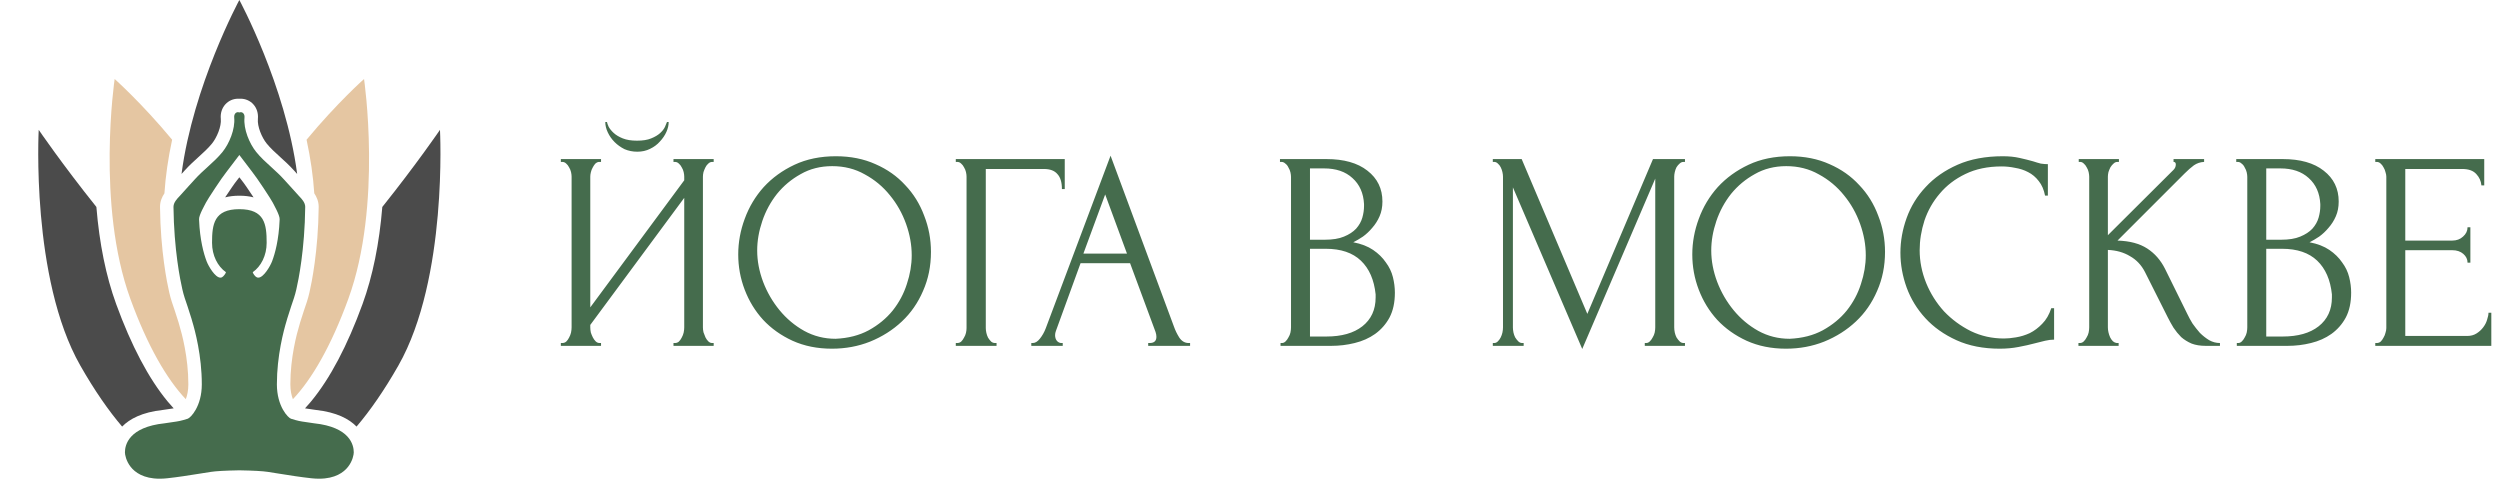 <?xml version="1.0" encoding="UTF-8"?> <svg xmlns="http://www.w3.org/2000/svg" width="4178" height="800" viewBox="0 0 4178 800" fill="none"><g clip-path="url(#clip0_4397_952)"><path d="M310.507 667.115C312.838 661.077 314.768 652.889 314.768 642.228C314.768 597.495 304.109 557.827 299.527 542.849C299.383 542.366 299.136 541.495 298.827 540.35L298.44 538.921C297.946 537.151 294.785 527.34 292.11 519.172V519.168C288.713 509.427 285.204 499.351 282.792 488.46L282.7 488.051C279.314 473.341 268.203 419.627 267.423 345.979L267.421 345.86V345.738C267.421 336.495 270.871 328.9 274.797 323.069C276.635 294.699 280.936 264.8 287.667 233.485C236.806 172.152 191.611 132.023 191.611 132.023C191.611 132.023 160.562 342.02 217.853 499.425C246.564 578.303 278.846 633.778 310.507 667.115Z" fill="#E5C6A2"></path><path d="M399.999 0C399.999 0 322.739 142.837 303.367 290.726C305.207 288.711 307.122 286.605 309.11 284.403C316.386 276.353 324.091 269.362 331.541 262.602L331.701 262.458C339.752 255.164 348.078 247.619 354.415 239.746C362.372 229.841 370.214 211.322 369.015 198.728C368.106 189.408 370.826 180.729 376.671 174.293C382.052 168.365 389.734 164.966 397.745 164.966H402.253C410.264 164.966 417.94 168.361 423.316 174.28C429.156 180.7 431.883 189.368 430.992 198.683C429.784 211.328 437.626 229.841 445.585 239.743C451.911 247.608 460.242 255.162 468.338 262.496C475.829 269.292 483.575 276.317 490.89 284.412C492.877 286.609 494.784 288.711 496.629 290.728C477.258 142.837 399.999 0 399.999 0Z" fill="#4B4B4B"></path><path d="M284.473 683.279L285.119 683.187C287.128 682.905 288.783 682.669 290.246 682.449C286.865 678.811 283.452 674.935 280.003 670.757C248.317 632.352 219.414 577.619 194.1 508.07C177.144 461.483 166.108 407.159 161.08 345.869C103.807 274.286 64.697 216.982 64.697 216.982C64.697 216.982 51.301 465.37 134.217 610.918C157.894 652.479 181.439 686.35 204.124 712.906C216.497 700.196 237.308 688.898 272.217 685.094C277.299 684.311 281.232 683.749 284.473 683.279Z" fill="#4B4B4B"></path><path d="M524.863 707.406C519.336 706.553 515.165 705.955 511.77 705.469C501.336 703.993 498.536 703.602 486.338 699.796C481.535 698.297 462.735 679.338 462.735 642.228C462.735 594.419 474.089 552.196 478.962 536.267C479.095 535.848 479.409 534.64 479.853 533.016C480.66 530.029 486.577 511.967 486.577 511.967C489.785 502.775 493.103 493.27 495.26 483.504L495.375 483.003C498.635 468.868 509.325 417.184 510.081 345.702C510.081 338.49 504.083 332.214 500.506 328.466C499.847 327.777 499.267 327.174 498.833 326.668C495.386 322.657 490.844 317.708 485.589 311.981C482.125 308.201 478.307 304.042 474.197 299.489C467.624 292.218 460.29 285.566 453.195 279.13C444.473 271.227 435.461 263.052 428.053 253.835C416.981 240.063 406.743 215.967 408.598 196.542C408.88 193.615 408.191 191.08 406.675 189.411C405.514 188.137 403.906 187.462 402.255 187.462C401.499 187.462 400.734 187.604 400.003 187.892C399.269 187.604 398.502 187.462 397.746 187.462C396.097 187.462 394.487 188.137 393.328 189.411C391.812 191.08 391.119 193.615 391.405 196.542C393.254 215.967 383.016 240.063 371.95 253.835C364.538 263.052 355.528 271.227 346.804 279.13C339.713 285.563 332.373 292.216 325.799 299.489C321.691 304.039 317.874 308.201 314.409 311.981C309.154 317.71 304.617 322.657 301.166 326.668C300.732 327.174 300.156 327.777 299.497 328.466C295.92 332.214 289.918 338.49 289.918 345.741C290.678 417.186 301.369 468.869 304.624 483.005L304.738 483.507C306.898 493.275 310.218 502.777 313.422 511.969C313.422 511.969 319.338 530.031 320.146 533.018C320.589 534.645 320.906 535.853 321.037 536.269C325.909 552.196 337.263 594.422 337.263 642.23C337.263 679.34 318.463 698.3 313.66 699.798C301.467 703.602 298.667 703.993 288.226 705.471C284.832 705.96 280.665 706.556 275.138 707.408C215.249 713.775 208.781 743.508 208.781 756.004C208.781 759.347 210.513 770.226 218.421 780.248C225.521 789.265 239.673 800.002 266.751 800.002C270.817 800.002 275.113 799.766 279.529 799.287C297.553 797.345 315.717 794.441 333.284 791.634C339.664 790.606 346.03 789.587 352.41 788.606C360.907 787.301 376.229 786.439 397.935 786.043C398.95 786.03 399.656 786.007 400 785.994C400.345 786.007 401.051 786.03 402.063 786.043C423.772 786.439 439.09 787.301 447.586 788.606C453.966 789.584 460.337 790.606 466.713 791.634C484.28 794.441 502.448 797.345 520.467 799.287C524.883 799.766 529.18 800.002 533.245 800.002C560.33 800.002 574.48 789.265 581.58 780.248C589.49 770.231 591.215 759.347 591.215 756.004C591.217 743.506 584.754 713.772 524.863 707.406ZM431.675 463.996C430.784 463.996 429.936 463.798 429.079 463.393C426.294 462.282 422.719 456.957 422.386 454.896C436.262 445.239 445.638 426.9 445.638 405.843C445.638 374.763 442.358 349.563 400 349.563C357.643 349.563 354.363 374.761 354.363 405.843C354.363 426.898 363.739 445.239 377.615 454.892C377.286 456.952 373.63 462.023 370.922 463.393C370.069 463.798 369.221 463.996 368.326 463.996C359.411 463.996 348.228 444.46 345.297 436.692C340.291 423.485 334.055 400.782 332.71 367.656L332.658 366.387C332.321 359.405 342.829 341.563 344.219 338.508C346.138 334.306 370.965 296.456 378.337 287.491C380.946 284.319 394.176 266.761 400.005 259.009C405.834 266.761 419.059 284.319 421.664 287.491C429.045 296.454 453.865 334.306 455.786 338.508C457.177 341.561 467.685 359.405 467.352 366.387L467.295 367.656C465.955 400.782 459.712 423.483 454.706 436.692C451.771 444.46 440.595 463.996 431.675 463.996Z" fill="#456C4D"></path><path d="M735.294 216.982C735.294 216.982 696.184 274.286 638.911 345.869C633.886 407.157 622.847 461.483 605.892 508.07C580.577 577.624 551.674 632.357 519.988 670.762C516.542 674.935 513.129 678.811 509.75 682.449C511.235 682.674 512.917 682.91 514.96 683.2L515.509 683.279C518.753 683.744 522.688 684.311 527.767 685.094C562.679 688.894 583.49 700.191 595.863 712.906C618.548 686.35 642.092 652.479 665.77 610.918C748.692 465.37 735.294 216.982 735.294 216.982Z" fill="#4B4B4B"></path><path d="M399.999 296.292C397.893 299.036 396.46 300.87 395.709 301.781C392.235 306.003 383.621 318.657 376.254 329.831C383.349 327.991 391.272 327.066 400.001 327.066C408.729 327.066 416.65 327.989 423.748 329.831C416.378 318.653 407.76 305.999 404.289 301.781C403.895 301.308 403.105 300.348 399.999 296.292Z" fill="#4B4B4B"></path><path d="M532.576 345.702V345.821V345.943C531.793 419.699 520.682 473.37 517.317 487.961L517.227 488.361C514.804 499.333 511.299 509.4 507.886 519.183C505.212 527.343 502.055 537.144 501.556 538.933L501.196 540.269C500.841 541.578 500.573 542.527 500.472 542.851C495.889 557.829 485.23 597.492 485.23 642.23C485.23 652.889 487.158 661.084 489.491 667.12C521.152 633.785 553.436 578.31 582.148 499.427C639.439 342.02 608.39 132.025 608.39 132.025C608.39 132.025 563.195 172.154 512.334 233.487C519.065 264.797 523.361 294.692 525.204 323.062C529.123 328.882 532.576 336.47 532.576 345.702Z" fill="#E5C6A2"></path></g><path d="M1117.49 203.879C1117.49 209.24 1116.22 214.758 1113.7 220.433C1111.18 226.109 1107.55 231.469 1102.82 236.514C1098.41 241.559 1092.89 245.658 1086.27 248.812C1079.96 251.965 1072.87 253.541 1064.99 253.541C1057.42 253.541 1050.32 252.122 1043.7 249.285C1037.4 246.131 1031.88 242.19 1027.15 237.46C1022.42 232.731 1018.63 227.37 1015.8 221.379C1012.96 215.388 1011.54 209.555 1011.54 203.879H1014.38C1014.69 205.771 1015.64 208.451 1017.22 211.92C1019.11 215.388 1021.95 218.857 1025.73 222.325C1029.51 225.794 1034.56 228.789 1040.86 231.312C1047.17 233.834 1055.05 235.095 1064.51 235.095C1074.29 235.095 1082.17 233.834 1088.16 231.312C1094.47 228.789 1099.51 225.794 1103.3 222.325C1107.08 218.857 1109.76 215.388 1111.34 211.92C1112.91 208.451 1114.02 205.771 1114.65 203.879H1117.49ZM1125.53 573.27H1127.89C1130.41 573.27 1132.62 572.482 1134.51 570.905C1136.4 569.014 1137.98 566.806 1139.24 564.284C1140.82 561.446 1141.92 558.608 1142.55 555.77C1143.18 552.617 1143.5 549.779 1143.5 547.257V330.636L986.473 543V547.257C986.473 549.779 986.788 552.617 987.419 555.77C988.365 558.608 989.468 561.288 990.73 563.811C991.991 566.333 993.567 568.541 995.459 570.432C997.351 572.324 999.558 573.27 1002.08 573.27H1004.45V578H937.284V573.27H939.649C942.171 573.27 944.378 572.482 946.27 570.905C948.162 569.014 949.739 566.806 951 564.284C952.576 561.446 953.68 558.608 954.311 555.77C954.941 552.617 955.257 549.779 955.257 547.257V295.163C955.257 292.956 954.941 290.433 954.311 287.595C953.68 284.757 952.576 282.077 951 279.555C949.739 277.032 948.162 274.983 946.27 273.406C944.378 271.514 942.171 270.568 939.649 270.568H937.284V265.839H1004.45V270.568H1000.66C998.455 270.884 996.405 271.987 994.513 273.879C992.937 275.771 991.518 277.978 990.257 280.501C988.995 282.708 988.049 285.23 987.419 288.068C986.788 290.591 986.473 292.956 986.473 295.163V513.676L1143.5 301.311V295.163C1143.5 292.956 1143.18 290.433 1142.55 287.595C1141.92 284.757 1140.82 282.077 1139.24 279.555C1137.98 277.032 1136.4 274.983 1134.51 273.406C1132.62 271.514 1130.41 270.568 1127.89 270.568H1125.53V265.839H1192.69V270.568H1190.32C1187.8 270.568 1185.59 271.514 1183.7 273.406C1181.81 274.983 1180.23 277.032 1178.97 279.555C1177.71 282.077 1176.61 284.757 1175.66 287.595C1175.03 290.433 1174.72 292.956 1174.72 295.163V547.257C1174.72 549.779 1175.03 552.46 1175.66 555.297C1176.61 558.135 1177.71 560.973 1178.97 563.811C1180.23 566.333 1181.81 568.541 1183.7 570.432C1185.59 572.324 1187.8 573.27 1190.32 573.27H1192.69V578H1125.53V573.27ZM1396.9 261.109C1421.5 261.109 1443.57 265.523 1463.12 274.352C1482.67 282.866 1499.22 294.532 1512.78 309.352C1526.65 323.856 1537.22 340.883 1544.47 360.433C1552.04 379.667 1555.82 399.847 1555.82 420.973C1555.82 444.622 1551.41 466.379 1542.58 486.243C1534.06 506.108 1522.24 523.135 1507.1 537.324C1491.97 551.514 1474.31 562.707 1454.13 570.905C1434.27 578.788 1412.98 582.73 1390.28 582.73C1366 582.73 1344.09 578.315 1324.54 569.487C1305.3 560.658 1288.91 548.991 1275.35 534.487C1262.1 519.982 1251.86 503.27 1244.6 484.352C1237.35 465.433 1233.73 445.726 1233.73 425.23C1233.73 405.05 1237.35 385.185 1244.6 365.636C1251.86 345.771 1262.42 328.113 1276.29 312.663C1290.48 297.212 1307.67 284.757 1327.85 275.298C1348.03 265.839 1371.05 261.109 1396.9 261.109ZM1396.43 566.176C1417.55 565.23 1436 560.5 1451.77 551.987C1467.85 543.158 1481.25 532.122 1491.97 518.879C1502.69 505.32 1510.57 490.5 1515.62 474.419C1520.98 458.338 1523.66 442.415 1523.66 426.649C1523.66 409.307 1520.5 391.807 1514.2 374.149C1507.89 356.492 1498.91 340.568 1487.24 326.379C1475.57 311.874 1461.54 300.208 1445.14 291.379C1429.06 282.235 1410.93 277.663 1390.75 277.663C1371.2 277.663 1353.7 282.077 1338.25 290.906C1322.8 299.42 1309.56 310.456 1298.52 324.014C1287.8 337.573 1279.6 352.708 1273.93 369.419C1268.25 386.131 1265.42 402.527 1265.42 418.608C1265.42 435.951 1268.73 453.451 1275.35 471.108C1281.97 488.451 1291.11 504.216 1302.78 518.406C1314.45 532.595 1328.16 544.104 1343.93 552.932C1360.01 561.761 1377.51 566.176 1396.43 566.176ZM1663.06 573.27H1665.43V578H1597.32V573.27H1599.68C1602.21 573.27 1604.41 572.482 1606.31 570.905C1608.2 569.014 1609.77 566.806 1611.04 564.284C1612.61 561.761 1613.72 559.081 1614.35 556.243C1614.98 553.405 1615.29 550.725 1615.29 548.203V295.163C1615.29 292.956 1614.98 290.433 1614.35 287.595C1613.72 284.757 1612.61 282.077 1611.04 279.555C1609.77 277.032 1608.2 274.983 1606.31 273.406C1604.41 271.514 1602.21 270.568 1599.68 270.568H1597.32V265.839H1779.41V315.974H1774.68C1774.68 304.622 1772.16 296.266 1767.12 290.906C1762.39 285.23 1754.82 282.393 1744.41 282.393H1647.45V548.203C1647.45 550.725 1647.77 553.405 1648.4 556.243C1649.03 559.081 1649.98 561.761 1651.24 564.284C1652.82 566.806 1654.55 569.014 1656.44 570.905C1658.33 572.482 1660.54 573.27 1663.06 573.27ZM1918.87 573.27H1921.24C1928.8 573.27 1932.59 569.802 1932.59 562.865C1932.59 560.342 1932.11 557.662 1931.17 554.824L1888.6 439.892H1805.83L1764.68 552.932C1763.74 555.455 1763.26 557.82 1763.26 560.027C1763.26 564.126 1764.37 567.437 1766.57 569.959C1768.78 572.167 1771.15 573.27 1773.67 573.27H1776.03V578H1723.53V573.27H1725.9C1730 573.27 1733.94 570.905 1737.72 566.176C1741.82 561.131 1745.13 555.297 1747.65 548.676L1855.97 260.163L1961.91 545.838C1964.12 552.144 1967.11 558.293 1970.9 564.284C1975 570.275 1980.2 573.27 1986.51 573.27H1988.87V578H1918.87V573.27ZM1810.56 423.811H1883.4L1846.98 324.96L1810.56 423.811ZM2140.04 573.27H2142.4C2144.61 573.27 2146.66 572.324 2148.55 570.432C2150.44 568.541 2152.02 566.333 2153.28 563.811C2154.86 561.288 2155.96 558.608 2156.59 555.77C2157.22 552.617 2157.54 549.779 2157.54 547.257V295.636C2157.54 293.429 2157.22 290.906 2156.59 288.068C2155.96 285.23 2154.86 282.55 2153.28 280.028C2152.02 277.19 2150.28 274.983 2148.08 273.406C2146.19 271.514 2143.98 270.568 2141.46 270.568H2139.09V265.839H2216.66C2245.98 265.839 2268.84 272.303 2285.24 285.23C2301.95 298.158 2310.31 315.343 2310.31 336.784C2310.31 345.928 2308.73 354.127 2305.58 361.379C2302.42 368.631 2298.32 375.095 2293.28 380.771C2288.55 386.446 2283.35 391.334 2277.67 395.433C2272 399.217 2266.64 402.37 2261.59 404.892C2274.83 407.415 2285.87 411.672 2294.7 417.663C2303.53 423.654 2310.62 430.59 2315.98 438.473C2321.66 446.041 2325.6 454.239 2327.81 463.068C2330.01 471.897 2331.12 480.568 2331.12 489.081C2331.12 505.478 2328.12 519.351 2322.13 530.703C2316.14 541.739 2308.1 550.883 2298.01 558.135C2288.23 565.072 2276.88 570.117 2263.96 573.27C2251.34 576.423 2238.26 578 2224.7 578H2140.04V573.27ZM2298.95 491.919C2296.43 467.64 2288.23 448.879 2274.36 435.635C2260.49 422.392 2240.94 415.771 2215.71 415.771H2189.23V562.392H2216.66C2242.2 562.392 2262.22 556.716 2276.73 545.365C2291.55 533.698 2298.95 517.617 2298.95 497.122V491.919ZM2279.56 341.041C2278.62 322.753 2272.15 308.248 2260.17 297.528C2248.5 286.807 2232.74 281.447 2212.87 281.447H2189.23V400.636H2213.82C2227.06 400.636 2237.78 398.901 2245.98 395.433C2254.5 391.964 2261.27 387.55 2266.32 382.19C2271.36 376.514 2274.83 370.365 2276.73 363.744C2278.62 357.122 2279.56 350.658 2279.56 344.352V341.041ZM2748.76 573.27H2751.13C2753.33 573.27 2755.38 572.324 2757.28 570.432C2759.17 568.541 2760.74 566.333 2762.01 563.811C2763.58 561.288 2764.69 558.608 2765.32 555.77C2765.95 552.617 2766.26 549.779 2766.26 547.257V298.474L2644.24 583.203L2528.36 313.136V547.257C2528.36 549.779 2528.67 552.617 2529.3 555.77C2529.93 558.608 2530.88 561.288 2532.14 563.811C2533.72 566.333 2535.45 568.541 2537.34 570.432C2539.24 572.324 2541.44 573.27 2543.97 573.27H2546.33V578H2494.78V573.27H2497.14C2499.35 573.27 2501.4 572.324 2503.29 570.432C2505.18 568.541 2506.76 566.333 2508.02 563.811C2509.28 561.288 2510.23 558.608 2510.86 555.77C2511.49 552.617 2511.8 549.779 2511.8 547.257V295.163C2511.8 292.956 2511.49 290.433 2510.86 287.595C2510.23 284.757 2509.28 282.077 2508.02 279.555C2506.76 277.032 2505.18 274.983 2503.29 273.406C2501.4 271.514 2499.35 270.568 2497.14 270.568H2494.78V265.839H2543.02L2652.75 524.554L2762.48 265.839H2815.92V270.568H2813.56C2811.04 270.568 2808.83 271.514 2806.94 273.406C2805.05 274.983 2803.31 277.032 2801.74 279.555C2800.47 282.077 2799.53 284.757 2798.9 287.595C2798.27 290.433 2797.95 292.956 2797.95 295.163V547.257C2797.95 549.779 2798.27 552.617 2798.9 555.77C2799.53 558.608 2800.47 561.288 2801.74 563.811C2803.31 566.333 2805.05 568.541 2806.94 570.432C2808.83 572.324 2811.04 573.27 2813.56 573.27H2815.92V578H2748.76V573.27ZM2991.33 261.109C3015.93 261.109 3038 265.523 3057.55 274.352C3077.1 282.866 3093.65 294.532 3107.21 309.352C3121.09 323.856 3131.65 340.883 3138.9 360.433C3146.47 379.667 3150.25 399.847 3150.25 420.973C3150.25 444.622 3145.84 466.379 3137.01 486.243C3128.5 506.108 3116.67 523.135 3101.54 537.324C3086.4 551.514 3068.74 562.707 3048.56 570.905C3028.7 578.788 3007.42 582.73 2984.71 582.73C2960.43 582.73 2938.52 578.315 2918.97 569.487C2899.74 560.658 2883.34 548.991 2869.78 534.487C2856.54 519.982 2846.29 503.27 2839.04 484.352C2831.78 465.433 2828.16 445.726 2828.16 425.23C2828.16 405.05 2831.78 385.185 2839.04 365.636C2846.29 345.771 2856.85 328.113 2870.73 312.663C2884.92 297.212 2902.1 284.757 2922.28 275.298C2942.46 265.839 2965.48 261.109 2991.33 261.109ZM2990.86 566.176C3011.99 565.23 3030.43 560.5 3046.2 551.987C3062.28 543.158 3075.68 532.122 3086.4 518.879C3097.12 505.32 3105 490.5 3110.05 474.419C3115.41 458.338 3118.09 442.415 3118.09 426.649C3118.09 409.307 3114.94 391.807 3108.63 374.149C3102.32 356.492 3093.34 340.568 3081.67 326.379C3070.01 311.874 3055.97 300.208 3039.58 291.379C3023.5 282.235 3005.37 277.663 2985.19 277.663C2965.64 277.663 2948.14 282.077 2932.69 290.906C2917.24 299.42 2903.99 310.456 2892.96 324.014C2882.24 337.573 2874.04 352.708 2868.36 369.419C2862.69 386.131 2859.85 402.527 2859.85 418.608C2859.85 435.951 2863.16 453.451 2869.78 471.108C2876.4 488.451 2885.55 504.216 2897.21 518.406C2908.88 532.595 2922.6 544.104 2938.36 552.932C2954.44 561.761 2971.94 566.176 2990.86 566.176ZM3345.31 278.136C3321.97 278.136 3301.63 282.393 3284.29 290.906C3267.27 299.104 3253.08 309.983 3241.72 323.541C3230.37 336.784 3221.86 351.762 3216.18 368.473C3210.82 385.185 3208.14 401.739 3208.14 418.135C3208.14 436.739 3211.77 455.027 3219.02 473C3226.27 490.658 3236.21 506.424 3248.82 520.297C3261.75 533.856 3276.72 544.892 3293.75 553.405C3310.78 561.604 3329.22 565.703 3349.09 565.703C3354.76 565.703 3361.39 565.072 3368.95 563.811C3376.84 562.55 3384.56 560.185 3392.13 556.716C3399.7 552.932 3406.63 547.73 3412.94 541.108C3419.56 534.487 3424.61 525.815 3428.08 515.095H3432.81V567.595C3428.08 567.595 3423.03 568.225 3417.67 569.487C3412.63 570.748 3406.95 572.167 3400.64 573.743C3392.45 575.95 3383.3 578 3373.21 579.892C3363.44 581.784 3353.03 582.73 3341.99 582.73C3314.56 582.73 3290.44 578 3269.63 568.541C3248.82 559.081 3231.48 546.784 3217.6 531.649C3203.73 516.514 3193.32 499.487 3186.39 480.568C3179.45 461.334 3175.98 441.942 3175.98 422.392C3175.98 402.843 3179.45 383.451 3186.39 364.217C3193.32 344.983 3203.89 327.798 3218.08 312.663C3232.27 297.212 3250.08 284.757 3271.52 275.298C3292.96 265.839 3318.19 261.109 3347.2 261.109C3357.6 261.109 3366.9 262.055 3375.1 263.947C3383.62 265.839 3391.18 267.73 3397.81 269.622C3402.54 271.199 3406.79 272.46 3410.58 273.406C3414.67 274.037 3418.62 274.352 3422.4 274.352V326.852H3417.67C3415.78 317.077 3412.31 309.037 3407.26 302.73C3402.22 296.109 3396.23 291.064 3389.29 287.595C3382.67 284.127 3375.42 281.762 3367.54 280.501C3359.97 278.924 3352.56 278.136 3345.31 278.136ZM3473.5 573.27H3475.87C3478.39 573.27 3480.6 572.324 3482.49 570.432C3484.38 568.541 3485.96 566.333 3487.22 563.811C3488.8 561.288 3489.9 558.608 3490.53 555.77C3491.16 552.617 3491.48 549.779 3491.48 547.257V295.163C3491.48 292.956 3491.16 290.433 3490.53 287.595C3489.9 284.757 3488.8 282.077 3487.22 279.555C3485.96 277.032 3484.38 274.983 3482.49 273.406C3480.6 271.514 3478.55 270.568 3476.34 270.568H3473.98V265.839H3541.14V270.568H3538.77C3536.25 270.568 3534.04 271.514 3532.15 273.406C3530.26 274.983 3528.53 277.032 3526.95 279.555C3525.69 282.077 3524.58 284.757 3523.64 287.595C3523.01 290.433 3522.69 292.956 3522.69 295.163V393.068L3632.42 283.811C3634.94 281.289 3636.21 278.293 3636.21 274.825C3636.21 271.987 3634.94 270.568 3632.42 270.568V265.839H3683.5V270.568C3677.2 270.884 3671.52 272.775 3666.48 276.244C3661.75 279.712 3656.54 284.284 3650.87 289.96L3538.77 402.054C3559.27 402.685 3575.82 407.099 3588.44 415.298C3601.05 423.496 3610.98 434.847 3618.23 449.352L3655.6 525.027C3657.8 529.757 3660.64 534.96 3664.11 540.635C3667.89 545.996 3671.99 551.198 3676.41 556.243C3681.14 560.973 3686.34 565.072 3692.02 568.541C3697.69 571.694 3703.68 573.27 3709.99 573.27V578H3686.34C3677.2 578 3669.31 576.739 3662.69 574.216C3656.07 571.378 3650.24 567.752 3645.19 563.338C3640.46 558.608 3636.21 553.405 3632.42 547.73C3628.95 542.054 3625.8 536.378 3622.96 530.703L3584.65 454.554C3578.66 442.888 3570.3 434.059 3559.58 428.068C3549.18 421.762 3536.88 418.293 3522.69 417.663V547.257C3522.69 549.779 3523.01 552.46 3523.64 555.297C3524.27 558.135 3525.21 560.973 3526.48 563.811C3527.74 566.333 3529.31 568.541 3531.21 570.432C3533.1 572.009 3535.15 572.955 3537.35 573.27H3540.66V578H3473.5V573.27ZM3738.16 573.27H3740.53C3742.74 573.27 3744.79 572.324 3746.68 570.432C3748.57 568.541 3750.15 566.333 3751.41 563.811C3752.98 561.288 3754.09 558.608 3754.72 555.77C3755.35 552.617 3755.66 549.779 3755.66 547.257V295.636C3755.66 293.429 3755.35 290.906 3754.72 288.068C3754.09 285.23 3752.98 282.55 3751.41 280.028C3750.15 277.19 3748.41 274.983 3746.2 273.406C3744.31 271.514 3742.11 270.568 3739.58 270.568H3737.22V265.839H3814.79C3844.11 265.839 3866.97 272.303 3883.37 285.23C3900.08 298.158 3908.43 315.343 3908.43 336.784C3908.43 345.928 3906.86 354.127 3903.7 361.379C3900.55 368.631 3896.45 375.095 3891.41 380.771C3886.68 386.446 3881.47 391.334 3875.8 395.433C3870.12 399.217 3864.76 402.37 3859.72 404.892C3872.96 407.415 3884 411.672 3892.83 417.663C3901.65 423.654 3908.75 430.59 3914.11 438.473C3919.79 446.041 3923.73 454.239 3925.93 463.068C3928.14 471.897 3929.24 480.568 3929.24 489.081C3929.24 505.478 3926.25 519.351 3920.26 530.703C3914.27 541.739 3906.23 550.883 3896.14 558.135C3886.36 565.072 3875.01 570.117 3862.08 573.27C3849.47 576.423 3836.38 578 3822.83 578H3738.16V573.27ZM3897.08 491.919C3894.56 467.64 3886.36 448.879 3872.49 435.635C3858.61 422.392 3839.06 415.771 3813.84 415.771H3787.35V562.392H3814.79C3840.33 562.392 3860.35 556.716 3874.85 545.365C3889.67 533.698 3897.08 517.617 3897.08 497.122V491.919ZM3877.69 341.041C3876.74 322.753 3870.28 308.248 3858.3 297.528C3846.63 286.807 3830.87 281.447 3811 281.447H3787.35V400.636H3811.95C3825.19 400.636 3835.91 398.901 3844.11 395.433C3852.62 391.964 3859.4 387.55 3864.45 382.19C3869.49 376.514 3872.96 370.365 3874.85 363.744C3876.74 357.122 3877.69 350.658 3877.69 344.352V341.041ZM3969.57 573.27H3971.93C3974.46 573.27 3976.66 572.482 3978.56 570.905C3980.45 569.014 3982.02 566.806 3983.29 564.284C3984.86 561.761 3985.97 559.081 3986.6 556.243C3987.54 553.405 3988.02 550.725 3988.02 548.203V295.163C3988.02 292.956 3987.54 290.433 3986.6 287.595C3985.97 284.757 3984.86 282.077 3983.29 279.555C3982.02 277.032 3980.45 274.983 3978.56 273.406C3976.66 271.514 3974.46 270.568 3971.93 270.568H3969.57V265.839H4151.66V309.825H4146.93C4146.3 302.573 4143.47 296.266 4138.42 290.906C4133.38 285.23 4125.49 282.393 4114.77 282.393H4019.7V402.054H4098.22C4105.47 402.054 4111.46 399.847 4116.19 395.433C4121.24 391.018 4123.76 385.816 4123.76 379.825H4128.49V438.946H4123.76C4123.76 433.271 4121.39 428.383 4116.66 424.284C4111.93 420.185 4105.79 418.135 4098.22 418.135H4019.7V561.446H4123.28C4129.28 561.446 4134.48 560.027 4138.89 557.189C4143.31 554.351 4146.93 551.041 4149.77 547.257C4152.92 543.158 4155.13 538.901 4156.39 534.487C4157.97 529.757 4158.76 525.815 4158.76 522.662H4163.49V578H3969.57V573.27Z" fill="#456C4D"></path><defs><clipPath id="clip0_4397_952"><rect width="800" height="800" fill="white"></rect></clipPath></defs></svg> 